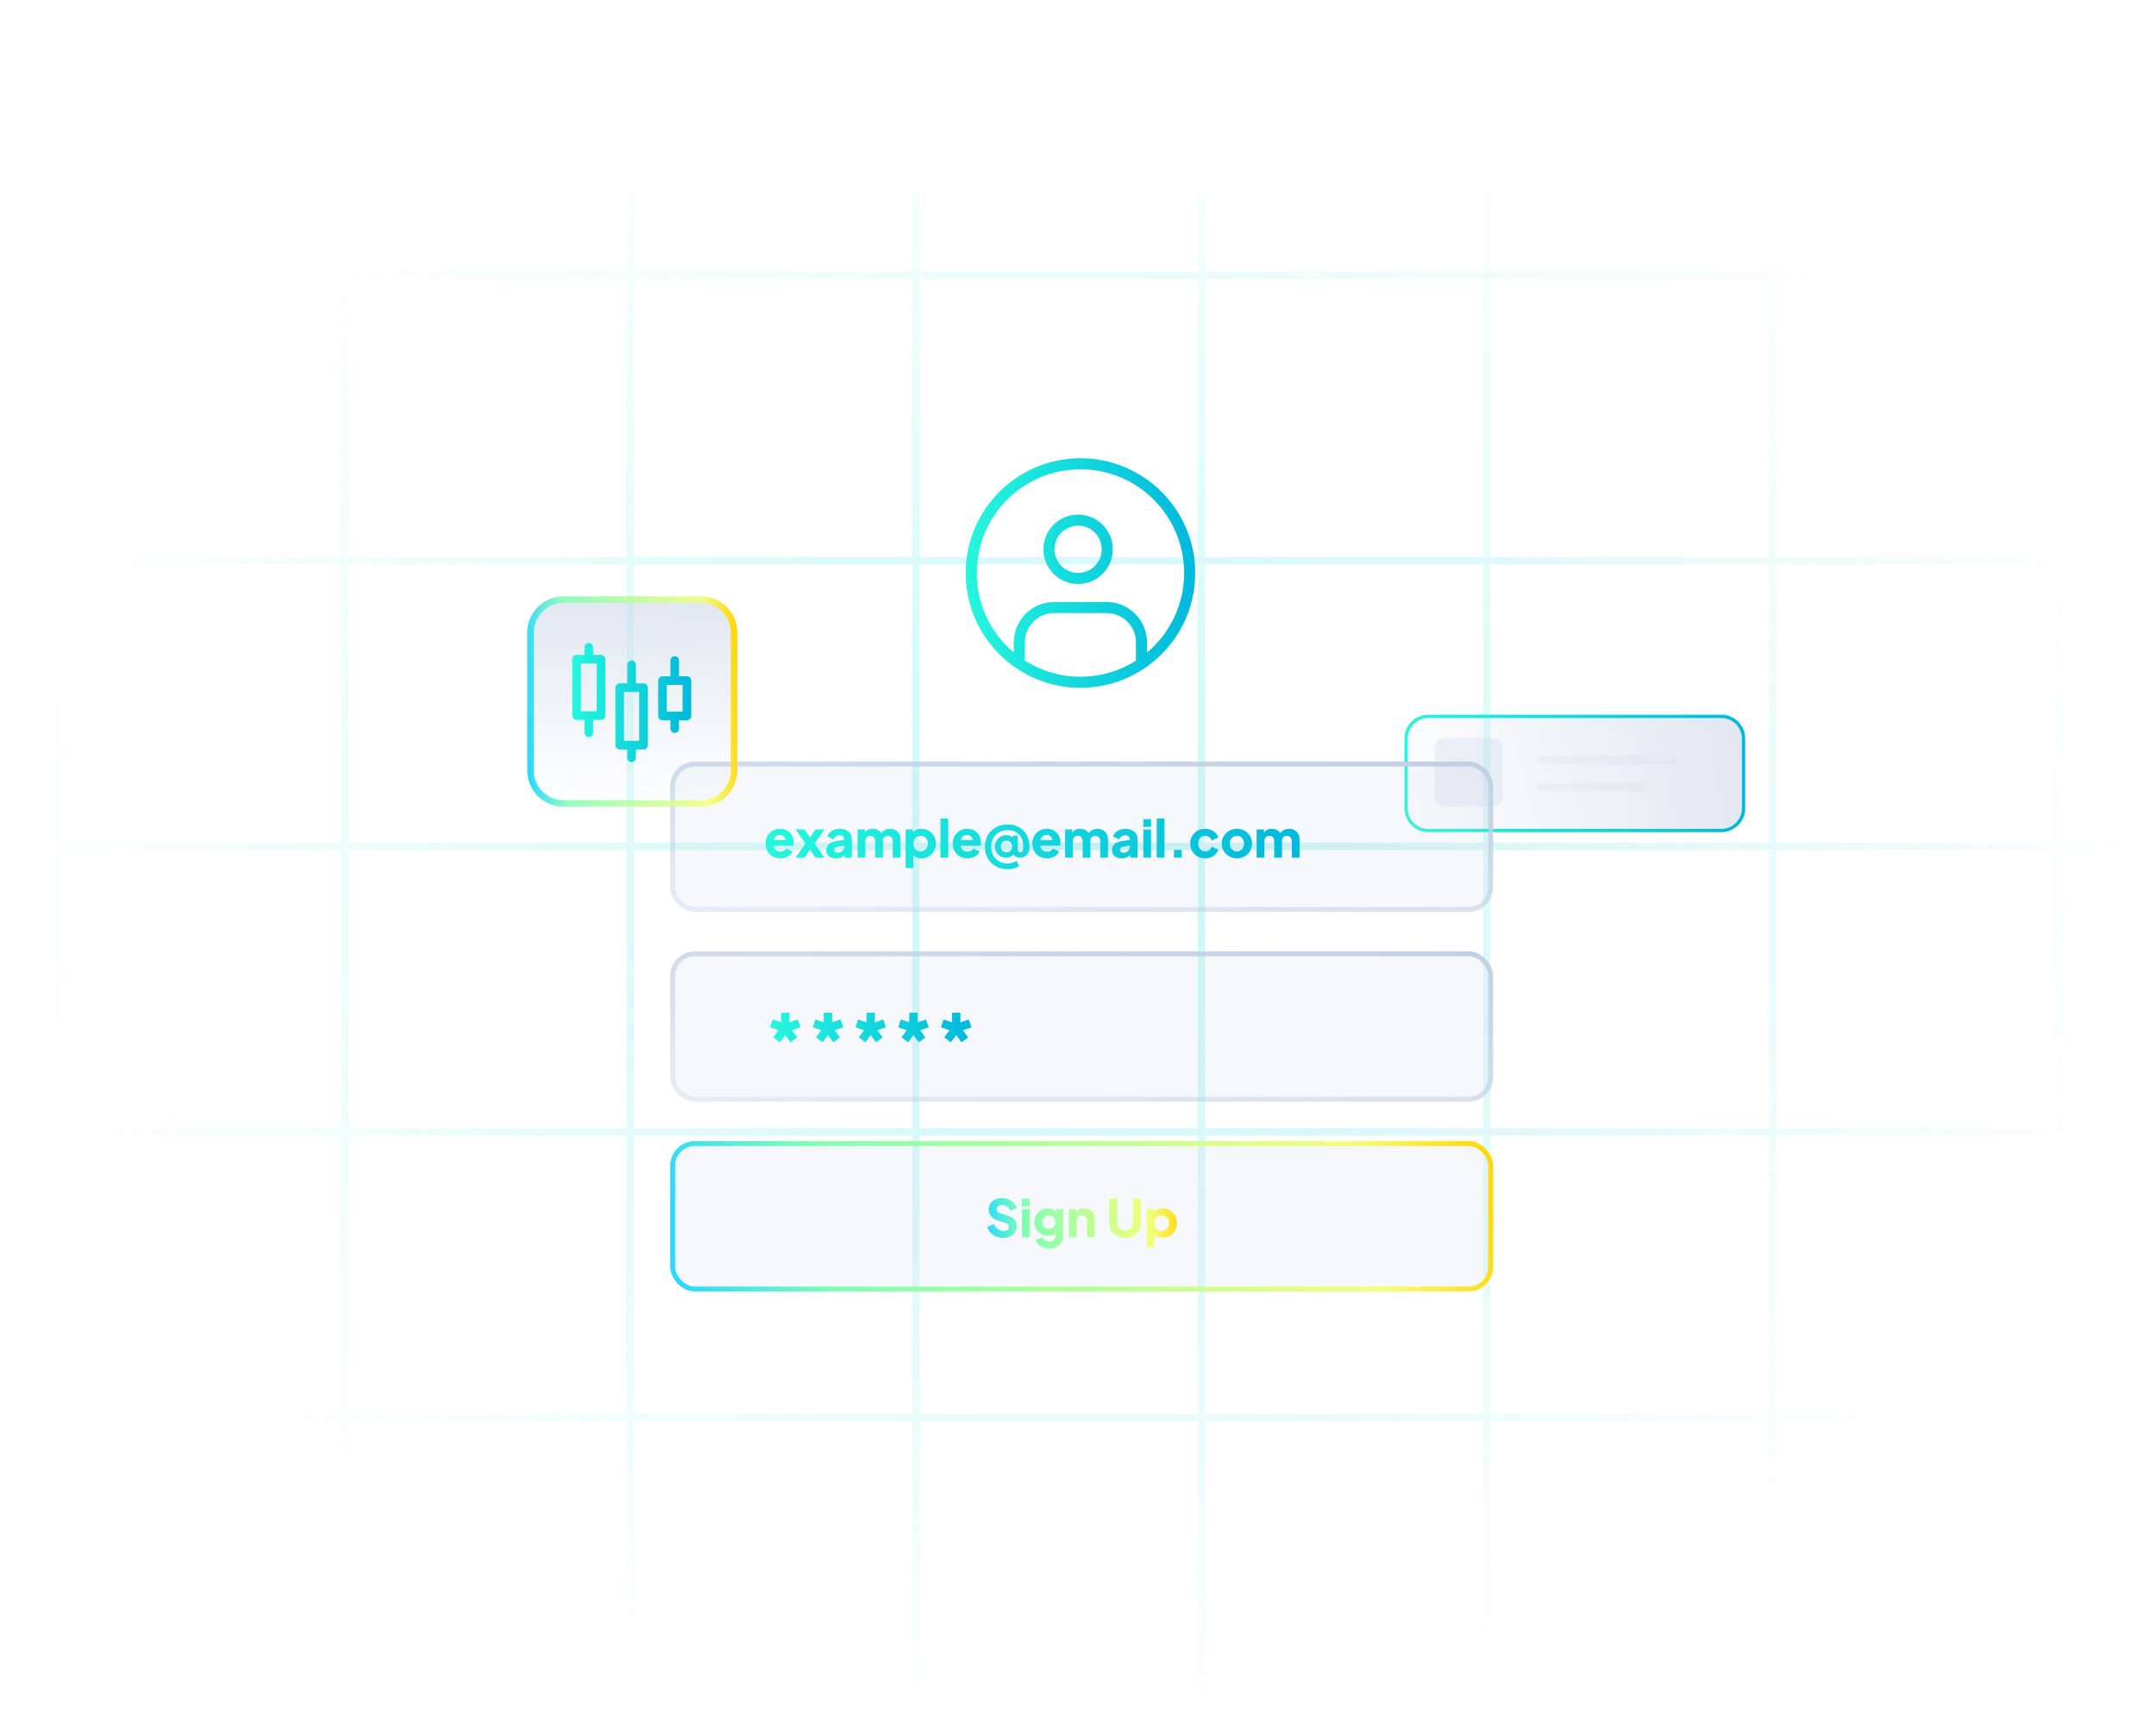 <svg width="875" height="703" viewBox="0 0 875 703" fill="none" xmlns="http://www.w3.org/2000/svg">
  <g opacity="0.25">
    <mask id="mask0_932_1916" style="mask-type:alpha" maskUnits="userSpaceOnUse" x="0" y="0"
      width="875" height="703">
      <rect width="875" height="702.318" transform="matrix(-1 0 0 1 875 0)"
        fill="url(#paint0_radial_932_1916)" />
    </mask>
    <g mask="url(#mask0_932_1916)">
      <line y1="-1.5" x2="873.841" y2="-1.5"
        transform="matrix(-4.37114e-08 1 1 4.37114e-08 836.756 78.808)"
        stroke="url(#paint1_linear_932_1916)" stroke-width="3" stroke-dasharray="880">
        <animate attributeName="stroke-dashoffset" from="1760" to="0" dur="4s" repeatCount="indefinite" begin="1.4s" />
      </line>
      <line y1="-1.5" x2="873.841" y2="-1.5"
        transform="matrix(-4.37114e-08 1 1 4.37114e-08 720.861 78.808)"
        stroke="url(#paint2_linear_932_1916)" stroke-width="3" stroke-dasharray="880">
        <animate attributeName="stroke-dashoffset" from="1760" to="0" dur="4s" repeatCount="indefinite" begin="1s" />
      </line>
      <line y1="-1.5" x2="873.841" y2="-1.5"
        transform="matrix(-4.37114e-08 1 1 4.37114e-08 604.968 78.808)"
        stroke="url(#paint3_linear_932_1916)" stroke-width="3" stroke-dasharray="880">
        <animate attributeName="stroke-dashoffset" from="1760" to="0" dur="4s" repeatCount="indefinite" begin="0.8s" />
      </line>
      <line y1="-1.5" x2="873.841" y2="-1.5"
        transform="matrix(-4.37114e-08 1 1 4.37114e-08 489.073 78.808)"
        stroke="url(#paint4_linear_932_1916)" stroke-width="3" stroke-dasharray="880">
        <animate attributeName="stroke-dashoffset" from="1760" to="0" dur="4s" repeatCount="indefinite" begin="0.6s" />
      </line>
      <line y1="-1.5" x2="873.841" y2="-1.5"
        transform="matrix(-4.37114e-08 1 1 4.37114e-08 373.18 78.808)"
        stroke="url(#paint5_linear_932_1916)" stroke-width="3" stroke-dasharray="880">
        <animate attributeName="stroke-dashoffset" from="1760" to="0" dur="4s" repeatCount="indefinite" begin="0.4s" />
      </line>
      <line y1="-1.5" x2="873.841" y2="-1.5"
        transform="matrix(-4.37114e-08 1 1 4.37114e-08 257.285 78.808)"
        stroke="url(#paint6_linear_932_1916)" stroke-width="3" stroke-dasharray="880">
        <animate attributeName="stroke-dashoffset" from="1760" to="0" dur="4s" repeatCount="indefinite" begin="0.4s" />
      </line>
      <line y1="-1.5" x2="873.841" y2="-1.5"
        transform="matrix(-4.37114e-08 1 1 4.37114e-08 141.392 78.808)"
        stroke="url(#paint7_linear_932_1916)" stroke-width="3" stroke-dasharray="880">
        <animate attributeName="stroke-dashoffset" from="1760" to="0" dur="4s" repeatCount="indefinite" />
      </line>
      <line y1="-1.5" x2="873.841" y2="-1.5"
        transform="matrix(-4.37114e-08 1 1 4.37114e-08 25.497 78.808)"
        stroke="url(#paint8_linear_932_1916)" stroke-width="3" />
      <line y1="-1.5" x2="873.841" y2="-1.5" transform="matrix(1 0 0 -1 -5.794 110.1)"
        stroke="url(#paint9_linear_932_1916)" stroke-width="3" stroke-dasharray="880">
        <animate attributeName="stroke-dashoffset" from="1760" to="0" dur="4s" repeatCount="indefinite" />
      </line>
      <line y1="-1.5" x2="873.841" y2="-1.5" transform="matrix(1 0 0 -1 -5.794 225.994)"
        stroke="url(#paint10_linear_932_1916)" stroke-width="3" stroke-dasharray="880">
        <animate attributeName="stroke-dashoffset" from="1760" to="0" dur="4s" repeatCount="indefinite"  begin="0.4s" />
      </line>
      <line y1="-1.5" x2="873.841" y2="-1.5" transform="matrix(1 0 0 -1 -5.794 341.888)"
        stroke="url(#paint11_linear_932_1916)" stroke-width="3" stroke-dasharray="880">
        <animate attributeName="stroke-dashoffset" from="1760" to="0" dur="4s" repeatCount="indefinite" begin="0.4s" />
      </line>
      <line y1="-1.5" x2="873.841" y2="-1.5" transform="matrix(1 0 0 -1 -5.794 457.782)"
        stroke="url(#paint12_linear_932_1916)" stroke-width="3" stroke-dasharray="880">
        <animate attributeName="stroke-dashoffset" from="1760" to="0" dur="4s" repeatCount="indefinite" begin="0.4s" />
      </line>
      <line y1="-1.5" x2="873.841" y2="-1.5" transform="matrix(1 0 0 -1 -5.794 573.676)"
        stroke="url(#paint13_linear_932_1916)" stroke-width="3" stroke-dasharray="880">
        <animate attributeName="stroke-dashoffset" from="1760" to="0" dur="4s" repeatCount="indefinite" begin="0.6s" />
      </line>
      <line y1="-1.5" x2="873.841" y2="-1.5" transform="matrix(1 0 0 -1 -5.794 689.57)"
        stroke="url(#paint14_linear_932_1916)" stroke-width="3" />
    </g>
  </g>
  <g>
    <g filter="url(#filter0_b_932_1916)">
      <path
        d="M698.63 290.664H579.648C574.688 290.664 570.667 294.688 570.667 299.653V327.984C570.667 332.948 574.688 336.972 579.648 336.972H698.63C703.59 336.972 707.611 332.948 707.611 327.984V299.653C707.611 294.688 703.59 290.664 698.63 290.664Z"
        fill="url(#paint15_linear_932_1916)" />
    </g>
    <path
      d="M698.63 291.328C703.215 291.328 706.948 295.064 706.948 299.653V327.984C706.948 332.573 703.215 336.308 698.63 336.308H579.645C575.06 336.308 571.327 332.573 571.327 327.984V299.653C571.327 295.064 575.06 291.328 579.645 291.328H698.63ZM698.63 290H579.645C574.32 290 570 294.32 570 299.653V327.984C570 333.313 574.317 337.637 579.645 337.637H698.63C703.955 337.637 708.275 333.317 708.275 327.984V299.653C708.275 294.323 703.958 290 698.63 290Z"
      fill="url(#paint16_linear_932_1916)" />
    <path
      d="M586.084 299.457H606.074C608.211 299.457 609.943 301.193 609.943 303.329V323.335C609.943 325.473 608.208 327.207 606.074 327.207H586.084C583.948 327.207 582.216 325.47 582.216 323.335V303.329C582.216 301.19 583.951 299.457 586.084 299.457Z"
      fill="#C2D0E4" fill-opacity="0.25" />
    <path
      d="M679.308 310.06H625.223C624.308 310.06 623.564 309.316 623.564 308.399C623.564 307.483 624.308 306.739 625.223 306.739H679.308C680.223 306.739 680.967 307.483 680.967 308.399C680.967 309.316 680.223 310.06 679.308 310.06Z"
      fill="#C2D0E4" fill-opacity="0.15" />
    <path
      d="M666.889 320.901H625.223C624.308 320.901 623.564 320.157 623.564 319.241C623.564 318.324 624.308 317.581 625.223 317.581H666.889C667.805 317.581 668.548 318.324 668.548 319.241C668.548 320.157 667.805 320.901 666.889 320.901Z"
      fill="#C2D0E4" fill-opacity="0.15" />
      <animateTransform xmlns="http://www.w3.org/2000/svg" attributeName="transform" type="translate" values="0 0;0 -8;0 0" dur="3s" fill="freeze" repeatCount="indefinite" calcMode="spline" keySplines="0.5 0 0.5 1; 0.5 0 0.5 1"/>
  </g>
  <g filter="url(#filter1_b_932_1916)">
    <rect x="272" y="309" width="334" height="61" rx="10" fill="#C2D0E4" fill-opacity="0.15" />
    <rect x="273" y="310" width="332" height="59" rx="9" stroke="url(#paint17_linear_932_1916)"
      stroke-width="2" />
  </g>
  <g filter="url(#filter2_b_932_1916)">
    <g filter="url(#filter3_b_932_1916)">
      <path
        d="M228.632 242H284.577C292.653 242 299.209 248.561 299.209 256.644V312.635C299.209 320.717 292.653 327.278 284.577 327.278H228.632C220.556 327.278 214 320.717 214 312.635V256.644C214 248.561 220.556 242 228.632 242Z"
        fill="url(#paint18_linear_932_1916)" />
      <path
        d="M228.632 243.315H284.577C291.926 243.315 297.894 249.287 297.894 256.644V312.635C297.894 319.992 291.926 325.963 284.577 325.963H228.632C221.283 325.963 215.315 319.992 215.315 312.635V256.644C215.315 249.287 221.283 243.315 228.632 243.315Z"
        stroke="url(#paint19_linear_932_1916)" stroke-width="2.63" />
    </g>
    <path fill-rule="evenodd" clip-rule="evenodd"
      d="M238.963 260.851C239.931 260.851 240.716 261.636 240.716 262.604V265.712H243.92C244.888 265.712 245.673 266.497 245.673 267.466V290.331C245.673 291.299 244.888 292.084 243.92 292.084H240.716V297.314C240.716 298.283 239.931 299.068 238.963 299.068C237.994 299.068 237.209 298.283 237.209 297.314V292.084H233.996C233.027 292.084 232.242 291.299 232.242 290.331V267.466C232.242 266.497 233.027 265.712 233.996 265.712H237.209V262.604C237.209 261.636 237.994 260.851 238.963 260.851ZM235.749 288.577V269.219H242.166V288.577H235.749ZM267.106 276.146C267.106 275.177 267.892 274.392 268.86 274.392H272.062V267.98C272.062 267.012 272.848 266.227 273.816 266.227C274.785 266.227 275.57 267.012 275.57 267.98V274.392H278.784C279.752 274.392 280.537 275.177 280.537 276.146V290.487C280.537 291.456 279.752 292.241 278.784 292.241H275.57V295.621C275.57 296.589 274.785 297.374 273.816 297.374C272.848 297.374 272.062 296.589 272.062 295.621V292.241H268.86C267.892 292.241 267.106 291.456 267.106 290.487V276.146ZM270.614 277.899V288.734H277.03V277.899H270.614ZM249.761 279.025C249.761 278.056 250.546 277.271 251.514 277.271H254.588V269.747C254.588 268.779 255.373 267.993 256.342 267.993C257.31 267.993 258.095 268.779 258.095 269.747V277.271H261.173C262.141 277.271 262.926 278.056 262.926 279.025V302.328C262.926 303.297 262.141 304.082 261.173 304.082H258.072V307.465C258.072 308.433 257.287 309.219 256.318 309.219C255.35 309.219 254.564 308.433 254.564 307.465V304.082H251.514C250.546 304.082 249.761 303.297 249.761 302.328V279.025ZM259.419 300.575H256.341L256.318 300.574L256.295 300.575H253.268V280.778H259.419V300.575Z"
      fill="url(#paint20_linear_932_1916)" />
      <animateTransform xmlns="http://www.w3.org/2000/svg" attributeName="transform" type="translate" values="0 0;0 8;0 0" dur="3s" fill="freeze" repeatCount="indefinite" calcMode="spline" keySplines="0.5 0 0.5 1; 0.5 0 0.5 1"/>
  </g>
  <g filter="url(#filter4_b_932_1916)">
    <rect x="272" y="386" width="334" height="61" rx="10" fill="#C2D0E4" fill-opacity="0.15" />
    <rect x="273" y="387" width="332" height="59" rx="9" stroke="url(#paint21_linear_932_1916)"
      stroke-width="2" />
  </g>
  <g filter="url(#filter5_b_932_1916)">
    <rect x="272" y="463" width="334" height="61" rx="10" fill="#C2D0E4" fill-opacity="0.15" />
    <rect x="273" y="464" width="332" height="59" rx="9" stroke="url(#paint22_linear_932_1916)"
      stroke-width="2" />
  </g>
  <path
    d="M316.678 348.252C315.46 348.252 314.403 347.986 313.507 347.454C312.611 346.908 311.918 346.18 311.428 345.27C310.938 344.36 310.693 343.352 310.693 342.246C310.693 341.098 310.945 340.076 311.449 339.18C311.967 338.284 312.66 337.577 313.528 337.059C314.396 336.541 315.376 336.282 316.468 336.282C317.378 336.282 318.183 336.429 318.883 336.723C319.583 337.003 320.171 337.402 320.647 337.92C321.137 338.438 321.508 339.04 321.76 339.726C322.012 340.398 322.138 341.133 322.138 341.931C322.138 342.155 322.124 342.379 322.096 342.603C322.082 342.813 322.047 342.995 321.991 343.149H313.402V340.839H320.206L318.715 341.931C318.855 341.329 318.848 340.797 318.694 340.335C318.54 339.859 318.267 339.488 317.875 339.222C317.497 338.942 317.028 338.802 316.468 338.802C315.922 338.802 315.453 338.935 315.061 339.201C314.669 339.467 314.375 339.859 314.179 340.377C313.983 340.895 313.906 341.525 313.948 342.267C313.892 342.911 313.969 343.478 314.179 343.968C314.389 344.458 314.711 344.843 315.145 345.123C315.579 345.389 316.104 345.522 316.72 345.522C317.28 345.522 317.756 345.41 318.148 345.186C318.554 344.962 318.869 344.654 319.093 344.262L321.613 345.459C321.389 346.019 321.032 346.509 320.542 346.929C320.066 347.349 319.499 347.678 318.841 347.916C318.183 348.14 317.462 348.252 316.678 348.252ZM322.885 348L326.896 342.246L322.864 336.534H326.518L329.542 340.986H327.946L330.97 336.534H334.624L330.592 342.246L334.582 348H330.949L327.988 343.548H329.5L326.539 348H322.885ZM339.354 348.252C338.528 348.252 337.814 348.119 337.212 347.853C336.61 347.587 336.148 347.209 335.826 346.719C335.504 346.215 335.343 345.62 335.343 344.934C335.343 344.29 335.49 343.723 335.784 343.233C336.078 342.729 336.526 342.309 337.128 341.973C337.744 341.637 338.507 341.399 339.417 341.259L342.924 340.692V343.002L339.984 343.527C339.536 343.611 339.193 343.758 338.955 343.968C338.717 344.164 338.598 344.451 338.598 344.829C338.598 345.179 338.731 345.452 338.997 345.648C339.263 345.844 339.592 345.942 339.984 345.942C340.502 345.942 340.957 345.83 341.349 345.606C341.741 345.382 342.042 345.081 342.252 344.703C342.476 344.311 342.588 343.884 342.588 343.422V340.44C342.588 340.006 342.413 339.642 342.063 339.348C341.727 339.054 341.265 338.907 340.677 338.907C340.117 338.907 339.62 339.061 339.186 339.369C338.766 339.677 338.458 340.083 338.262 340.587L335.742 339.39C335.966 338.746 336.323 338.193 336.813 337.731C337.303 337.269 337.891 336.912 338.577 336.66C339.263 336.408 340.012 336.282 340.824 336.282C341.79 336.282 342.644 336.457 343.386 336.807C344.128 337.157 344.702 337.647 345.108 338.277C345.528 338.893 345.738 339.614 345.738 340.44V348H342.798V346.152L343.512 346.026C343.176 346.53 342.805 346.95 342.399 347.286C341.993 347.608 341.538 347.846 341.034 348C340.53 348.168 339.97 348.252 339.354 348.252ZM348.049 348V336.534H350.989V339.327L350.674 338.865C350.842 337.983 351.248 337.332 351.892 336.912C352.536 336.492 353.306 336.282 354.202 336.282C355.154 336.282 355.987 336.527 356.701 337.017C357.429 337.493 357.884 338.137 358.066 338.949L357.163 339.033C357.541 338.095 358.08 337.402 358.78 336.954C359.48 336.506 360.299 336.282 361.237 336.282C362.063 336.282 362.791 336.464 363.421 336.828C364.065 337.192 364.569 337.703 364.933 338.361C365.297 339.005 365.479 339.761 365.479 340.629V348H362.329V341.301C362.329 340.853 362.245 340.468 362.077 340.146C361.923 339.824 361.699 339.572 361.405 339.39C361.111 339.208 360.754 339.117 360.334 339.117C359.928 339.117 359.571 339.208 359.263 339.39C358.969 339.572 358.738 339.824 358.57 340.146C358.416 340.468 358.339 340.853 358.339 341.301V348H355.189V341.301C355.189 340.853 355.105 340.468 354.937 340.146C354.783 339.824 354.559 339.572 354.265 339.39C353.971 339.208 353.614 339.117 353.194 339.117C352.788 339.117 352.431 339.208 352.123 339.39C351.829 339.572 351.598 339.824 351.43 340.146C351.276 340.468 351.199 340.853 351.199 341.301V348H348.049ZM367.551 352.2V336.534H370.491V338.718L370.218 338.088C370.596 337.514 371.107 337.073 371.751 336.765C372.409 336.443 373.158 336.282 373.998 336.282C375.09 336.282 376.077 336.548 376.959 337.08C377.841 337.612 378.541 338.333 379.059 339.243C379.577 340.139 379.836 341.147 379.836 342.267C379.836 343.373 379.577 344.381 379.059 345.291C378.555 346.201 377.862 346.922 376.98 347.454C376.098 347.986 375.097 348.252 373.977 348.252C373.193 348.252 372.465 348.112 371.793 347.832C371.135 347.538 370.603 347.111 370.197 346.551L370.701 345.9V352.2H367.551ZM373.599 345.417C374.187 345.417 374.705 345.284 375.153 345.018C375.601 344.752 375.951 344.381 376.203 343.905C376.455 343.429 376.581 342.883 376.581 342.267C376.581 341.651 376.455 341.112 376.203 340.65C375.951 340.174 375.601 339.803 375.153 339.537C374.705 339.257 374.187 339.117 373.599 339.117C373.039 339.117 372.535 339.25 372.087 339.516C371.653 339.782 371.31 340.153 371.058 340.629C370.82 341.105 370.701 341.651 370.701 342.267C370.701 342.883 370.82 343.429 371.058 343.905C371.31 344.381 371.653 344.752 372.087 345.018C372.535 345.284 373.039 345.417 373.599 345.417ZM381.681 348V332.103H384.831V348H381.681ZM392.659 348.252C391.441 348.252 390.384 347.986 389.488 347.454C388.592 346.908 387.899 346.18 387.409 345.27C386.919 344.36 386.674 343.352 386.674 342.246C386.674 341.098 386.926 340.076 387.43 339.18C387.948 338.284 388.641 337.577 389.509 337.059C390.377 336.541 391.357 336.282 392.449 336.282C393.359 336.282 394.164 336.429 394.864 336.723C395.564 337.003 396.152 337.402 396.628 337.92C397.118 338.438 397.489 339.04 397.741 339.726C397.993 340.398 398.119 341.133 398.119 341.931C398.119 342.155 398.105 342.379 398.077 342.603C398.063 342.813 398.028 342.995 397.972 343.149H389.383V340.839H396.187L394.696 341.931C394.836 341.329 394.829 340.797 394.675 340.335C394.521 339.859 394.248 339.488 393.856 339.222C393.478 338.942 393.009 338.802 392.449 338.802C391.903 338.802 391.434 338.935 391.042 339.201C390.65 339.467 390.356 339.859 390.16 340.377C389.964 340.895 389.887 341.525 389.929 342.267C389.873 342.911 389.95 343.478 390.16 343.968C390.37 344.458 390.692 344.843 391.126 345.123C391.56 345.389 392.085 345.522 392.701 345.522C393.261 345.522 393.737 345.41 394.129 345.186C394.535 344.962 394.85 344.654 395.074 344.262L397.594 345.459C397.37 346.019 397.013 346.509 396.523 346.929C396.047 347.349 395.48 347.678 394.822 347.916C394.164 348.14 393.443 348.252 392.659 348.252ZM409.004 352.662C407.66 352.662 406.421 352.445 405.287 352.011C404.167 351.577 403.187 350.961 402.347 350.163C401.521 349.365 400.877 348.413 400.415 347.307C399.967 346.187 399.743 344.948 399.743 343.59C399.743 342.232 399.967 341 400.415 339.894C400.877 338.774 401.521 337.815 402.347 337.017C403.187 336.219 404.167 335.603 405.287 335.169C406.407 334.735 407.632 334.518 408.962 334.518C410.292 334.518 411.496 334.735 412.574 335.169C413.666 335.603 414.597 336.219 415.367 337.017C416.151 337.815 416.753 338.774 417.173 339.894C417.593 341 417.803 342.232 417.803 343.59C417.803 344.5 417.635 345.291 417.299 345.963C416.977 346.621 416.529 347.125 415.955 347.475C415.395 347.825 414.744 348 414.002 348C413.512 348 413.015 347.902 412.511 347.706C412.021 347.51 411.608 347.202 411.272 346.782C410.95 346.348 410.789 345.774 410.789 345.06L411.335 346.383C411.237 346.719 411.027 347.006 410.705 347.244C410.383 347.482 410.005 347.671 409.571 347.811C409.137 347.937 408.689 348 408.227 348C407.415 348 406.673 347.811 406.001 347.433C405.329 347.041 404.79 346.509 404.384 345.837C403.992 345.151 403.796 344.381 403.796 343.527C403.796 342.687 403.992 341.917 404.384 341.217C404.776 340.503 405.315 339.936 406.001 339.516C406.687 339.082 407.464 338.865 408.332 338.865C409.018 338.865 409.627 338.991 410.159 339.243C410.705 339.495 411.048 339.824 411.188 340.23L410.957 341.112V339.075H413.057V344.241C413.057 344.731 413.148 345.116 413.33 345.396C413.512 345.662 413.764 345.795 414.086 345.795C414.492 345.795 414.793 345.62 414.989 345.27C415.185 344.92 415.283 344.318 415.283 343.464C415.283 342.512 415.15 341.637 414.884 340.839C414.618 340.027 414.219 339.32 413.687 338.718C413.169 338.116 412.518 337.654 411.734 337.332C410.95 336.996 410.04 336.828 409.004 336.828C407.982 336.828 407.058 336.996 406.232 337.332C405.406 337.668 404.692 338.137 404.09 338.739C403.502 339.341 403.047 340.055 402.725 340.881C402.417 341.693 402.263 342.589 402.263 343.569C402.263 344.577 402.431 345.501 402.767 346.341C403.103 347.167 403.572 347.881 404.174 348.483C404.79 349.085 405.504 349.547 406.316 349.869C407.142 350.191 408.031 350.352 408.983 350.352C409.655 350.352 410.292 350.261 410.894 350.079C411.51 349.911 412.077 349.659 412.595 349.323L413.666 351.36C412.308 352.228 410.754 352.662 409.004 352.662ZM408.521 345.795C408.969 345.795 409.361 345.69 409.697 345.48C410.047 345.27 410.32 344.99 410.516 344.64C410.712 344.276 410.81 343.877 410.81 343.443C410.81 342.785 410.593 342.232 410.159 341.784C409.739 341.336 409.2 341.105 408.542 341.091C408.108 341.077 407.709 341.168 407.345 341.364C406.981 341.56 406.694 341.84 406.484 342.204C406.274 342.554 406.169 342.96 406.169 343.422C406.169 343.87 406.274 344.276 406.484 344.64C406.694 345.004 406.974 345.291 407.324 345.501C407.688 345.697 408.087 345.795 408.521 345.795ZM424.939 348.252C423.721 348.252 422.664 347.986 421.768 347.454C420.872 346.908 420.179 346.18 419.689 345.27C419.199 344.36 418.954 343.352 418.954 342.246C418.954 341.098 419.206 340.076 419.71 339.18C420.228 338.284 420.921 337.577 421.789 337.059C422.657 336.541 423.637 336.282 424.729 336.282C425.639 336.282 426.444 336.429 427.144 336.723C427.844 337.003 428.432 337.402 428.908 337.92C429.398 338.438 429.769 339.04 430.021 339.726C430.273 340.398 430.399 341.133 430.399 341.931C430.399 342.155 430.385 342.379 430.357 342.603C430.343 342.813 430.308 342.995 430.252 343.149H421.663V340.839H428.467L426.976 341.931C427.116 341.329 427.109 340.797 426.955 340.335C426.801 339.859 426.528 339.488 426.136 339.222C425.758 338.942 425.289 338.802 424.729 338.802C424.183 338.802 423.714 338.935 423.322 339.201C422.93 339.467 422.636 339.859 422.44 340.377C422.244 340.895 422.167 341.525 422.209 342.267C422.153 342.911 422.23 343.478 422.44 343.968C422.65 344.458 422.972 344.843 423.406 345.123C423.84 345.389 424.365 345.522 424.981 345.522C425.541 345.522 426.017 345.41 426.409 345.186C426.815 344.962 427.13 344.654 427.354 344.262L429.874 345.459C429.65 346.019 429.293 346.509 428.803 346.929C428.327 347.349 427.76 347.678 427.102 347.916C426.444 348.14 425.723 348.252 424.939 348.252ZM432.254 348V336.534H435.194V339.327L434.879 338.865C435.047 337.983 435.453 337.332 436.097 336.912C436.741 336.492 437.511 336.282 438.407 336.282C439.359 336.282 440.192 336.527 440.906 337.017C441.634 337.493 442.089 338.137 442.271 338.949L441.368 339.033C441.746 338.095 442.285 337.402 442.985 336.954C443.685 336.506 444.504 336.282 445.442 336.282C446.268 336.282 446.996 336.464 447.626 336.828C448.27 337.192 448.774 337.703 449.138 338.361C449.502 339.005 449.684 339.761 449.684 340.629V348H446.534V341.301C446.534 340.853 446.45 340.468 446.282 340.146C446.128 339.824 445.904 339.572 445.61 339.39C445.316 339.208 444.959 339.117 444.539 339.117C444.133 339.117 443.776 339.208 443.468 339.39C443.174 339.572 442.943 339.824 442.775 340.146C442.621 340.468 442.544 340.853 442.544 341.301V348H439.394V341.301C439.394 340.853 439.31 340.468 439.142 340.146C438.988 339.824 438.764 339.572 438.47 339.39C438.176 339.208 437.819 339.117 437.399 339.117C436.993 339.117 436.636 339.208 436.328 339.39C436.034 339.572 435.803 339.824 435.635 340.146C435.481 340.468 435.404 340.853 435.404 341.301V348H432.254ZM455.306 348.252C454.48 348.252 453.766 348.119 453.164 347.853C452.562 347.587 452.1 347.209 451.778 346.719C451.456 346.215 451.295 345.62 451.295 344.934C451.295 344.29 451.442 343.723 451.736 343.233C452.03 342.729 452.478 342.309 453.08 341.973C453.696 341.637 454.459 341.399 455.369 341.259L458.876 340.692V343.002L455.936 343.527C455.488 343.611 455.145 343.758 454.907 343.968C454.669 344.164 454.55 344.451 454.55 344.829C454.55 345.179 454.683 345.452 454.949 345.648C455.215 345.844 455.544 345.942 455.936 345.942C456.454 345.942 456.909 345.83 457.301 345.606C457.693 345.382 457.994 345.081 458.204 344.703C458.428 344.311 458.54 343.884 458.54 343.422V340.44C458.54 340.006 458.365 339.642 458.015 339.348C457.679 339.054 457.217 338.907 456.629 338.907C456.069 338.907 455.572 339.061 455.138 339.369C454.718 339.677 454.41 340.083 454.214 340.587L451.694 339.39C451.918 338.746 452.275 338.193 452.765 337.731C453.255 337.269 453.843 336.912 454.529 336.66C455.215 336.408 455.964 336.282 456.776 336.282C457.742 336.282 458.596 336.457 459.338 336.807C460.08 337.157 460.654 337.647 461.06 338.277C461.48 338.893 461.69 339.614 461.69 340.44V348H458.75V346.152L459.464 346.026C459.128 346.53 458.757 346.95 458.351 347.286C457.945 347.608 457.49 347.846 456.986 348C456.482 348.168 455.922 348.252 455.306 348.252ZM464 348V336.534H467.15V348H464ZM464 335.505V332.355H467.15V335.505H464ZM469.455 348V332.103H472.605V348H469.455ZM476.464 348V344.85H479.614V348H476.464ZM489.11 348.252C487.962 348.252 486.926 347.993 486.002 347.475C485.092 346.943 484.364 346.222 483.818 345.312C483.286 344.402 483.02 343.38 483.02 342.246C483.02 341.112 483.286 340.097 483.818 339.201C484.35 338.291 485.078 337.577 486.002 337.059C486.926 336.541 487.962 336.282 489.11 336.282C489.964 336.282 490.755 336.429 491.483 336.723C492.211 337.017 492.834 337.43 493.352 337.962C493.87 338.48 494.241 339.096 494.465 339.81L491.735 340.986C491.539 340.412 491.203 339.957 490.727 339.621C490.265 339.285 489.726 339.117 489.11 339.117C488.564 339.117 488.074 339.25 487.64 339.516C487.22 339.782 486.884 340.153 486.632 340.629C486.394 341.105 486.275 341.651 486.275 342.267C486.275 342.883 486.394 343.429 486.632 343.905C486.884 344.381 487.22 344.752 487.64 345.018C488.074 345.284 488.564 345.417 489.11 345.417C489.74 345.417 490.286 345.249 490.748 344.913C491.21 344.577 491.539 344.122 491.735 343.548L494.465 344.745C494.255 345.417 493.891 346.019 493.373 346.551C492.855 347.083 492.232 347.503 491.504 347.811C490.776 348.105 489.978 348.252 489.11 348.252ZM502.011 348.252C500.877 348.252 499.841 347.993 498.903 347.475C497.979 346.957 497.237 346.25 496.677 345.354C496.131 344.444 495.858 343.415 495.858 342.267C495.858 341.105 496.131 340.076 496.677 339.18C497.237 338.284 497.979 337.577 498.903 337.059C499.841 336.541 500.877 336.282 502.011 336.282C503.145 336.282 504.174 336.541 505.098 337.059C506.022 337.577 506.757 338.284 507.303 339.18C507.863 340.076 508.143 341.105 508.143 342.267C508.143 343.415 507.863 344.444 507.303 345.354C506.757 346.25 506.022 346.957 505.098 347.475C504.174 347.993 503.145 348.252 502.011 348.252ZM502.011 345.417C502.585 345.417 503.082 345.284 503.502 345.018C503.936 344.752 504.272 344.381 504.51 343.905C504.762 343.429 504.888 342.883 504.888 342.267C504.888 341.651 504.762 341.112 504.51 340.65C504.272 340.174 503.936 339.803 503.502 339.537C503.082 339.257 502.585 339.117 502.011 339.117C501.437 339.117 500.933 339.257 500.499 339.537C500.065 339.803 499.722 340.174 499.47 340.65C499.232 341.112 499.113 341.651 499.113 342.267C499.113 342.883 499.232 343.429 499.47 343.905C499.722 344.381 500.065 344.752 500.499 345.018C500.933 345.284 501.437 345.417 502.011 345.417ZM509.999 348V336.534H512.939V339.327L512.624 338.865C512.792 337.983 513.198 337.332 513.842 336.912C514.486 336.492 515.256 336.282 516.152 336.282C517.104 336.282 517.937 336.527 518.651 337.017C519.379 337.493 519.834 338.137 520.016 338.949L519.113 339.033C519.491 338.095 520.03 337.402 520.73 336.954C521.43 336.506 522.249 336.282 523.187 336.282C524.013 336.282 524.741 336.464 525.371 336.828C526.015 337.192 526.519 337.703 526.883 338.361C527.247 339.005 527.429 339.761 527.429 340.629V348H524.279V341.301C524.279 340.853 524.195 340.468 524.027 340.146C523.873 339.824 523.649 339.572 523.355 339.39C523.061 339.208 522.704 339.117 522.284 339.117C521.878 339.117 521.521 339.208 521.213 339.39C520.919 339.572 520.688 339.824 520.52 340.146C520.366 340.468 520.289 340.853 520.289 341.301V348H517.139V341.301C517.139 340.853 517.055 340.468 516.887 340.146C516.733 339.824 516.509 339.572 516.215 339.39C515.921 339.208 515.564 339.117 515.144 339.117C514.738 339.117 514.381 339.208 514.073 339.39C513.779 339.572 513.548 339.824 513.38 340.146C513.226 340.468 513.149 340.853 513.149 341.301V348H509.999Z"
    fill="url(#paint23_linear_932_1916)" />
  <path
    d="M407.077 502.252C406.097 502.252 405.173 502.077 404.305 501.727C403.451 501.363 402.709 500.852 402.079 500.194C401.463 499.536 401.001 498.759 400.693 497.863L403.36 496.666C403.752 497.52 404.291 498.192 404.977 498.682C405.677 499.172 406.447 499.417 407.287 499.417C407.735 499.417 408.12 499.347 408.442 499.207C408.764 499.067 409.016 498.878 409.198 498.64C409.38 498.388 409.471 498.094 409.471 497.758C409.471 497.394 409.359 497.086 409.135 496.834C408.911 496.568 408.561 496.358 408.085 496.204L405.019 495.196C403.773 494.79 402.835 494.216 402.205 493.474C401.575 492.718 401.26 491.815 401.26 490.765C401.26 489.841 401.484 489.029 401.932 488.329C402.394 487.629 403.031 487.083 403.843 486.691C404.669 486.299 405.614 486.103 406.678 486.103C407.616 486.103 408.484 486.264 409.282 486.586C410.08 486.908 410.766 487.363 411.34 487.951C411.928 488.539 412.369 489.246 412.663 490.072L410.017 491.269C409.723 490.541 409.282 489.974 408.694 489.568C408.106 489.148 407.434 488.938 406.678 488.938C406.244 488.938 405.859 489.008 405.523 489.148C405.187 489.288 404.928 489.491 404.746 489.757C404.564 490.009 404.473 490.303 404.473 490.639C404.473 491.003 404.592 491.325 404.83 491.605C405.068 491.871 405.425 492.081 405.901 492.235L408.904 493.201C410.164 493.607 411.102 494.174 411.718 494.902C412.348 495.63 412.663 496.519 412.663 497.569C412.663 498.479 412.425 499.291 411.949 500.005C411.473 500.705 410.815 501.258 409.975 501.664C409.149 502.056 408.183 502.252 407.077 502.252ZM414.752 502V490.534H417.902V502H414.752ZM414.752 489.505V486.355H417.902V489.505H414.752ZM425.835 506.62C424.953 506.62 424.134 506.473 423.378 506.179C422.622 505.885 421.971 505.472 421.425 504.94C420.893 504.422 420.508 503.806 420.27 503.092L423.189 502.063C423.343 502.595 423.658 503.015 424.134 503.323C424.61 503.631 425.177 503.785 425.835 503.785C426.353 503.785 426.801 503.687 427.179 503.491C427.557 503.309 427.844 503.036 428.04 502.672C428.25 502.308 428.355 501.881 428.355 501.391V498.766L428.964 499.522C428.572 500.166 428.068 500.649 427.452 500.971C426.836 501.279 426.115 501.433 425.289 501.433C424.225 501.433 423.273 501.195 422.433 500.719C421.593 500.229 420.935 499.564 420.459 498.724C419.983 497.87 419.745 496.904 419.745 495.826C419.745 494.748 419.983 493.796 420.459 492.97C420.935 492.13 421.586 491.472 422.412 490.996C423.238 490.52 424.176 490.282 425.226 490.282C426.052 490.282 426.773 490.45 427.389 490.786C428.005 491.108 428.53 491.605 428.964 492.277L428.565 493.033V490.534H431.505V501.391C431.505 502.399 431.26 503.295 430.77 504.079C430.28 504.877 429.608 505.5 428.754 505.948C427.914 506.396 426.941 506.62 425.835 506.62ZM425.73 498.577C426.262 498.577 426.724 498.465 427.116 498.241C427.508 498.017 427.809 497.702 428.019 497.296C428.243 496.89 428.355 496.414 428.355 495.868C428.355 495.322 428.243 494.846 428.019 494.44C427.795 494.02 427.487 493.698 427.095 493.474C426.703 493.236 426.248 493.117 425.73 493.117C425.198 493.117 424.722 493.236 424.302 493.474C423.896 493.698 423.574 494.02 423.336 494.44C423.112 494.846 423 495.322 423 495.868C423 496.4 423.112 496.869 423.336 497.275C423.574 497.681 423.896 498.003 424.302 498.241C424.722 498.465 425.198 498.577 425.73 498.577ZM433.824 502V490.534H436.764V492.802L436.596 492.298C436.862 491.612 437.289 491.108 437.877 490.786C438.479 490.45 439.179 490.282 439.977 490.282C440.845 490.282 441.601 490.464 442.245 490.828C442.903 491.192 443.414 491.703 443.778 492.361C444.142 493.005 444.324 493.761 444.324 494.629V502H441.174V495.301C441.174 494.853 441.083 494.468 440.901 494.146C440.733 493.824 440.488 493.572 440.166 493.39C439.858 493.208 439.494 493.117 439.074 493.117C438.668 493.117 438.304 493.208 437.982 493.39C437.66 493.572 437.408 493.824 437.226 494.146C437.058 494.468 436.974 494.853 436.974 495.301V502H433.824ZM456.616 502.252C455.384 502.252 454.285 501.993 453.319 501.475C452.353 500.957 451.59 500.25 451.03 499.354C450.484 498.444 450.211 497.415 450.211 496.267V486.355H453.466V496.057C453.466 496.673 453.599 497.233 453.865 497.737C454.145 498.227 454.523 498.612 454.999 498.892C455.475 499.172 456.014 499.312 456.616 499.312C457.232 499.312 457.771 499.172 458.233 498.892C458.709 498.612 459.08 498.227 459.346 497.737C459.626 497.233 459.766 496.673 459.766 496.057V486.355H463.021V496.267C463.021 497.415 462.741 498.444 462.181 499.354C461.635 500.25 460.879 500.957 459.913 501.475C458.947 501.993 457.848 502.252 456.616 502.252ZM465.365 506.2V490.534H468.305V492.718L468.032 492.088C468.41 491.514 468.921 491.073 469.565 490.765C470.223 490.443 470.972 490.282 471.812 490.282C472.904 490.282 473.891 490.548 474.773 491.08C475.655 491.612 476.355 492.333 476.873 493.243C477.391 494.139 477.65 495.147 477.65 496.267C477.65 497.373 477.391 498.381 476.873 499.291C476.369 500.201 475.676 500.922 474.794 501.454C473.912 501.986 472.911 502.252 471.791 502.252C471.007 502.252 470.279 502.112 469.607 501.832C468.949 501.538 468.417 501.111 468.011 500.551L468.515 499.9V506.2H465.365ZM471.413 499.417C472.001 499.417 472.519 499.284 472.967 499.018C473.415 498.752 473.765 498.381 474.017 497.905C474.269 497.429 474.395 496.883 474.395 496.267C474.395 495.651 474.269 495.112 474.017 494.65C473.765 494.174 473.415 493.803 472.967 493.537C472.519 493.257 472.001 493.117 471.413 493.117C470.853 493.117 470.349 493.25 469.901 493.516C469.467 493.782 469.124 494.153 468.872 494.629C468.634 495.105 468.515 495.651 468.515 496.267C468.515 496.883 468.634 497.429 468.872 497.905C469.124 498.381 469.467 498.752 469.901 499.018C470.349 499.284 470.853 499.417 471.413 499.417Z"
    fill="url(#paint24_linear_932_1916)" />
  <path
    d="M316.541 422.902L313.813 420.918L315.952 418.004L312.511 416.826L313.565 413.633L316.975 414.78V410.905H320.385V414.78L323.795 413.633L324.849 416.826L321.408 418.004L323.547 420.918L320.819 422.902L318.68 419.988L316.541 422.902Z"
    fill="url(#paint25_linear_932_1916)" />
  <path
    d="M333.887 422.902L331.159 420.918L333.298 418.004L329.857 416.826L330.911 413.633L334.321 414.78V410.905H337.731V414.78L341.141 413.633L342.195 416.826L338.754 418.004L340.893 420.918L338.165 422.902L336.026 419.988L333.887 422.902Z"
    fill="url(#paint26_linear_932_1916)" />
  <path
    d="M351.234 422.902L348.506 420.918L350.645 418.004L347.204 416.826L348.258 413.633L351.668 414.78V410.905H355.078V414.78L358.488 413.633L359.542 416.826L356.101 418.004L358.24 420.918L355.512 422.902L353.373 419.988L351.234 422.902Z"
    fill="url(#paint27_linear_932_1916)" />
  <path
    d="M368.581 422.902L365.853 420.918L367.992 418.004L364.551 416.826L365.605 413.633L369.015 414.78V410.905H372.425V414.78L375.835 413.633L376.889 416.826L373.448 418.004L375.587 420.918L372.859 422.902L370.72 419.988L368.581 422.902Z"
    fill="url(#paint28_linear_932_1916)" />
  <path
    d="M385.927 422.902L383.199 420.918L385.338 418.004L381.897 416.826L382.951 413.633L386.361 414.78V410.905H389.771V414.78L393.181 413.633L394.235 416.826L390.794 418.004L392.933 420.918L390.205 422.902L388.066 419.988L385.927 422.902Z"
    fill="url(#paint29_linear_932_1916)" />
  <path fill-rule="evenodd" clip-rule="evenodd"
    d="M396.427 232.5C396.427 209.264 415.263 190.427 438.5 190.427C461.736 190.427 480.573 209.264 480.573 232.5C480.573 245.448 474.724 257.029 465.524 264.747V260.675C465.524 251.627 458.197 244.242 449.091 244.242H427.864C418.816 244.242 411.431 251.569 411.431 260.675V264.71C402.257 256.992 396.427 245.427 396.427 232.5ZM415.865 267.972C422.401 272.151 430.167 274.573 438.5 274.573C446.816 274.573 454.569 272.16 461.096 267.996C461.049 267.816 461.024 267.626 461.024 267.431V260.675C461.024 254.102 455.702 248.742 449.091 248.742H427.864C421.291 248.742 415.931 254.064 415.931 260.675V267.431C415.931 267.618 415.908 267.799 415.865 267.972ZM438.5 185.927C412.778 185.927 391.927 206.778 391.927 232.5C391.927 258.221 412.778 279.073 438.5 279.073C464.221 279.073 485.073 258.221 485.073 232.5C485.073 206.778 464.221 185.927 438.5 185.927ZM437.542 213.284C432.249 213.284 427.957 217.575 427.957 222.869C427.957 228.163 432.249 232.454 437.542 232.454C442.836 232.454 447.128 228.163 447.128 222.869C447.128 217.575 442.836 213.284 437.542 213.284ZM423.457 222.869C423.457 215.09 429.763 208.784 437.542 208.784C445.322 208.784 451.628 215.09 451.628 222.869C451.628 230.648 445.322 236.954 437.542 236.954C429.763 236.954 423.457 230.648 423.457 222.869Z"
    fill="url(#paint30_linear_932_1916)" />
  <g opacity="0.25">
    <g>
      <path
        d="M634.054 200H613.682C613.306 200 613 200.291 613 200.651V203.903C613 204.264 613.303 204.554 613.682 204.554H634.054C634.43 204.554 634.733 204.264 634.733 203.903V200.651C634.733 200.291 634.43 200 634.054 200Z"
        fill="white" />
      <path
        d="M634.06 206.011H617.08C616.704 206.011 616.397 206.302 616.397 206.662V209.914C616.397 210.275 616.701 210.566 617.08 210.566H634.06C634.436 210.566 634.742 210.275 634.742 209.914V206.662C634.742 206.302 634.439 206.011 634.06 206.011Z"
        fill="white" />
      <path
        d="M634.053 212.016H620.471C620.095 212.016 619.789 212.307 619.789 212.667V215.919C619.789 216.28 620.092 216.57 620.471 216.57H634.053C634.429 216.57 634.736 216.28 634.736 215.919V212.667C634.736 212.307 634.432 212.016 634.053 212.016Z"
        fill="white" />
      <path
        d="M634.054 218.027H623.87C623.494 218.027 623.188 218.318 623.188 218.678V221.931C623.188 222.291 623.491 222.582 623.87 222.582H634.054C634.43 222.582 634.736 222.291 634.736 221.931V218.678C634.736 218.318 634.433 218.027 634.054 218.027Z"
        fill="white" />
        <animateTransform xmlns="http://www.w3.org/2000/svg" attributeName="transform" type="translate" values="0 0;0 -8;0 0" begin="0.6s" dur="3s" fill="freeze" repeatCount="indefinite" calcMode="spline" keySplines="0.5 0 0.5 1; 0.5 0 0.5 1"/>
    </g>
    <g>
      <path
        d="M184.054 406H163.682C163.306 406 163 406.291 163 406.651V409.903C163 410.264 163.303 410.554 163.682 410.554H184.054C184.43 410.554 184.733 410.264 184.733 409.903V406.651C184.733 406.291 184.43 406 184.054 406Z"
        fill="white" />
      <path
        d="M184.06 412.011H167.08C166.704 412.011 166.397 412.302 166.397 412.662V415.914C166.397 416.275 166.701 416.566 167.08 416.566H184.06C184.436 416.566 184.742 416.275 184.742 415.914V412.662C184.742 412.302 184.439 412.011 184.06 412.011Z"
        fill="white" />
      <path
        d="M184.053 418.016H170.471C170.095 418.016 169.789 418.307 169.789 418.667V421.919C169.789 422.28 170.092 422.57 170.471 422.57H184.053C184.429 422.57 184.736 422.28 184.736 421.919V418.667C184.736 418.307 184.432 418.016 184.053 418.016Z"
        fill="white" />
      <path
        d="M184.054 424.027H173.87C173.494 424.027 173.188 424.318 173.188 424.678V427.931C173.188 428.291 173.491 428.582 173.87 428.582H184.054C184.43 428.582 184.736 428.291 184.736 427.931V424.678C184.736 424.318 184.433 424.027 184.054 424.027Z"
        fill="white" />
        <animateTransform xmlns="http://www.w3.org/2000/svg" attributeName="transform" type="translate" values="0 0;0 -8;0 0" begin="0.6s" dur="3s" fill="freeze" repeatCount="indefinite" calcMode="spline" keySplines="0.5 0 0.5 1; 0.5 0 0.5 1"/>
    </g>
    <g>
      <path
        d="M317.146 149H291.847C291.38 149 291 149.361 291 149.809V153.847C291 154.295 291.376 154.656 291.847 154.656H317.146C317.612 154.656 317.989 154.295 317.989 153.847V149.809C317.989 149.361 317.612 149 317.146 149Z"
        fill="white" />
      <path
        d="M317.153 156.465H296.066C295.599 156.465 295.219 156.826 295.219 157.274V161.312C295.219 161.76 295.595 162.121 296.066 162.121H317.153C317.619 162.121 318 161.76 318 161.312V157.274C318 156.826 317.623 156.465 317.153 156.465Z"
        fill="white" />
      <path
        d="M317.145 163.922H300.278C299.811 163.922 299.431 164.283 299.431 164.731V168.769C299.431 169.217 299.807 169.578 300.278 169.578H317.145C317.611 169.578 317.992 169.217 317.992 168.769V164.731C317.992 164.283 317.615 163.922 317.145 163.922Z"
        fill="white" />
      <path
        d="M317.146 171.387H304.498C304.032 171.387 303.651 171.748 303.651 172.196V176.234C303.651 176.682 304.028 177.043 304.498 177.043H317.146C317.612 177.043 317.993 176.682 317.993 176.234V172.196C317.993 171.748 317.616 171.387 317.146 171.387Z"
        fill="white" />
        <animateTransform xmlns="http://www.w3.org/2000/svg" attributeName="transform" type="translate" begin="0.5s" values="0 0;0 8;0 0" dur="3s" fill="freeze" repeatCount="indefinite" calcMode="spline" keySplines="0.5 0 0.5 1; 0.5 0 0.5 1"/>
    </g>
    <g>
      <path
        d="M707.054 452H686.682C686.306 452 686 452.291 686 452.651V455.903C686 456.264 686.303 456.554 686.682 456.554H707.054C707.43 456.554 707.733 456.264 707.733 455.903V452.651C707.733 452.291 707.43 452 707.054 452Z"
        fill="white" />
      <path
        d="M707.06 458.011H690.08C689.704 458.011 689.397 458.302 689.397 458.662V461.914C689.397 462.275 689.701 462.566 690.08 462.566H707.06C707.436 462.566 707.742 462.275 707.742 461.914V458.662C707.742 458.302 707.439 458.011 707.06 458.011Z"
        fill="white" />
      <path
        d="M707.053 464.016H693.471C693.095 464.016 692.789 464.307 692.789 464.667V467.919C692.789 468.28 693.092 468.57 693.471 468.57H707.053C707.429 468.57 707.736 468.28 707.736 467.919V464.667C707.736 464.307 707.432 464.016 707.053 464.016Z"
        fill="white" />
      <path
        d="M707.054 470.027H696.87C696.494 470.027 696.188 470.318 696.188 470.678V473.931C696.188 474.291 696.491 474.582 696.87 474.582H707.054C707.43 474.582 707.736 474.291 707.736 473.931V470.678C707.736 470.318 707.433 470.027 707.054 470.027Z"
        fill="white" />
        <animateTransform xmlns="http://www.w3.org/2000/svg" attributeName="transform" type="translate" begin="0.5s" values="0 0;0 8;0 0" dur="3s" fill="freeze" repeatCount="indefinite" calcMode="spline" keySplines="0.5 0 0.5 1; 0.5 0 0.5 1"/>
    </g>
    <g>
      <path
        d="M537.525 105H523.471C523.211 105 523 105.201 523 105.449V107.693C523 107.941 523.209 108.142 523.471 108.142H537.525C537.785 108.142 537.994 107.941 537.994 107.693V105.449C537.994 105.201 537.785 105 537.525 105Z"
        fill="white" />
      <path
        d="M537.529 109.147H525.814C525.555 109.147 525.344 109.348 525.344 109.596V111.84C525.344 112.089 525.553 112.289 525.814 112.289H537.529C537.788 112.289 538 112.089 538 111.84V109.596C538 109.348 537.791 109.147 537.529 109.147Z"
        fill="white" />
      <path
        d="M537.525 113.29H528.154C527.895 113.29 527.684 113.491 527.684 113.739V115.983C527.684 116.231 527.893 116.432 528.154 116.432H537.525C537.784 116.432 537.995 116.231 537.995 115.983V113.739C537.995 113.491 537.786 113.29 537.525 113.29Z"
        fill="white" />
      <path
        d="M537.525 117.437H530.499C530.24 117.437 530.028 117.638 530.028 117.886V120.13C530.028 120.379 530.237 120.579 530.499 120.579H537.525C537.784 120.579 537.996 120.379 537.996 120.13V117.886C537.996 117.638 537.787 117.437 537.525 117.437Z"
        fill="white" />
        <animateTransform xmlns="http://www.w3.org/2000/svg" attributeName="transform" type="translate" begin="0.8s" values="0 0;0 12;0 0" dur="3s" fill="freeze" repeatCount="indefinite" calcMode="spline" keySplines="0.5 0 0.5 1; 0.5 0 0.5 1"/>
    </g>
  </g>
  <defs>
    <filter id="filter0_b_932_1916" x="544.363" y="264.36" width="189.553" height="98.917"
      filterUnits="userSpaceOnUse" color-interpolation-filters="sRGB">
      <feFlood flood-opacity="0" result="BackgroundImageFix" />
      <feGaussianBlur in="BackgroundImageFix" stdDeviation="13.152" />
      <feComposite in2="SourceAlpha" operator="in" result="effect1_backgroundBlur_932_1916" />
      <feBlend mode="normal" in="SourceGraphic" in2="effect1_backgroundBlur_932_1916" result="shape" />
    </filter>
    <filter id="filter1_b_932_1916" x="242" y="279" width="394" height="121"
      filterUnits="userSpaceOnUse" color-interpolation-filters="sRGB">
      <feFlood flood-opacity="0" result="BackgroundImageFix" />
      <feGaussianBlur in="BackgroundImageFix" stdDeviation="15" />
      <feComposite in2="SourceAlpha" operator="in" result="effect1_backgroundBlur_932_1916" />
      <feBlend mode="normal" in="SourceGraphic" in2="effect1_backgroundBlur_932_1916" result="shape" />
    </filter>
    <filter id="filter2_b_932_1916" x="194" y="222" width="125.209" height="125.278"
      filterUnits="userSpaceOnUse" color-interpolation-filters="sRGB">
      <feFlood flood-opacity="0" result="BackgroundImageFix" />
      <feGaussianBlur in="BackgroundImageFix" stdDeviation="10" />
      <feComposite in2="SourceAlpha" operator="in" result="effect1_backgroundBlur_932_1916" />
      <feBlend mode="normal" in="SourceGraphic" in2="effect1_backgroundBlur_932_1916" result="shape" />
    </filter>
    <filter id="filter3_b_932_1916" x="192.08" y="220.08" width="129.05" height="129.119"
      filterUnits="userSpaceOnUse" color-interpolation-filters="sRGB">
      <feFlood flood-opacity="0" result="BackgroundImageFix" />
      <feGaussianBlur in="BackgroundImageFix" stdDeviation="10.96" />
      <feComposite in2="SourceAlpha" operator="in" result="effect1_backgroundBlur_932_1916" />
      <feBlend mode="normal" in="SourceGraphic" in2="effect1_backgroundBlur_932_1916" result="shape" />
    </filter>
    <filter id="filter4_b_932_1916" x="242" y="356" width="394" height="121"
      filterUnits="userSpaceOnUse" color-interpolation-filters="sRGB">
      <feFlood flood-opacity="0" result="BackgroundImageFix" />
      <feGaussianBlur in="BackgroundImageFix" stdDeviation="15" />
      <feComposite in2="SourceAlpha" operator="in" result="effect1_backgroundBlur_932_1916" />
      <feBlend mode="normal" in="SourceGraphic" in2="effect1_backgroundBlur_932_1916" result="shape" />
    </filter>
    <filter id="filter5_b_932_1916" x="242" y="433" width="394" height="121"
      filterUnits="userSpaceOnUse" color-interpolation-filters="sRGB">
      <feFlood flood-opacity="0" result="BackgroundImageFix" />
      <feGaussianBlur in="BackgroundImageFix" stdDeviation="15" />
      <feComposite in2="SourceAlpha" operator="in" result="effect1_backgroundBlur_932_1916" />
      <feBlend mode="normal" in="SourceGraphic" in2="effect1_backgroundBlur_932_1916" result="shape" />
    </filter>
    <radialGradient id="paint0_radial_932_1916" cx="0" cy="0" r="1" gradientUnits="userSpaceOnUse"
      gradientTransform="translate(437.5 351.159) rotate(90) scale(351.159 437.5)">
      <stop />
      <stop offset="1" stop-opacity="0" />
    </radialGradient>
    <linearGradient id="paint1_linear_932_1916" x1="-3.179" y1="0.495" x2="875.575"
      y2="0.495" gradientUnits="userSpaceOnUse">
      <stop stop-color="#26F7DD" />
      <stop offset="1" stop-color="#00B8DD" />
    </linearGradient>
    <linearGradient id="paint2_linear_932_1916" x1="-3.179" y1="0.495" x2="875.575"
      y2="0.495" gradientUnits="userSpaceOnUse">
      <stop stop-color="#26F7DD" />
      <stop offset="1" stop-color="#00B8DD" />
    </linearGradient>
    <linearGradient id="paint3_linear_932_1916" x1="-3.179" y1="0.495" x2="875.575"
      y2="0.495" gradientUnits="userSpaceOnUse">
      <stop stop-color="#26F7DD" />
      <stop offset="1" stop-color="#00B8DD" />
    </linearGradient>
    <linearGradient id="paint4_linear_932_1916" x1="-3.179" y1="0.495" x2="875.575"
      y2="0.495" gradientUnits="userSpaceOnUse">
      <stop stop-color="#26F7DD" />
      <stop offset="1" stop-color="#00B8DD" />
    </linearGradient>
    <linearGradient id="paint5_linear_932_1916" x1="-3.179" y1="0.495" x2="875.575"
      y2="0.495" gradientUnits="userSpaceOnUse">
      <stop stop-color="#26F7DD" />
      <stop offset="1" stop-color="#00B8DD" />
    </linearGradient>
    <linearGradient id="paint6_linear_932_1916" x1="-3.179" y1="0.495" x2="875.575"
      y2="0.495" gradientUnits="userSpaceOnUse">
      <stop stop-color="#26F7DD" />
      <stop offset="1" stop-color="#00B8DD" />
    </linearGradient>
    <linearGradient id="paint7_linear_932_1916" x1="-3.179" y1="0.495" x2="875.575"
      y2="0.495" gradientUnits="userSpaceOnUse">
      <stop stop-color="#26F7DD" />
      <stop offset="1" stop-color="#00B8DD" />
    </linearGradient>
    <linearGradient id="paint8_linear_932_1916" x1="-3.179" y1="0.495" x2="875.575"
      y2="0.495" gradientUnits="userSpaceOnUse">
      <stop stop-color="#26F7DD" />
      <stop offset="1" stop-color="#00B8DD" />
    </linearGradient>
    <linearGradient id="paint9_linear_932_1916" x1="-3.179" y1="0.495" x2="875.575"
      y2="0.495" gradientUnits="userSpaceOnUse">
      <stop stop-color="#26F7DD" />
      <stop offset="1" stop-color="#00B8DD" />
    </linearGradient>
    <linearGradient id="paint10_linear_932_1916" x1="-3.179" y1="0.495" x2="875.575"
      y2="0.495" gradientUnits="userSpaceOnUse">
      <stop stop-color="#26F7DD" />
      <stop offset="1" stop-color="#00B8DD" />
    </linearGradient>
    <linearGradient id="paint11_linear_932_1916" x1="-3.179" y1="0.495" x2="875.575"
      y2="0.495" gradientUnits="userSpaceOnUse">
      <stop stop-color="#26F7DD" />
      <stop offset="1" stop-color="#00B8DD" />
    </linearGradient>
    <linearGradient id="paint12_linear_932_1916" x1="-3.179" y1="0.495" x2="875.575"
      y2="0.495" gradientUnits="userSpaceOnUse">
      <stop stop-color="#26F7DD" />
      <stop offset="1" stop-color="#00B8DD" />
    </linearGradient>
    <linearGradient id="paint13_linear_932_1916" x1="-3.179" y1="0.495" x2="875.575"
      y2="0.495" gradientUnits="userSpaceOnUse">
      <stop stop-color="#26F7DD" />
      <stop offset="1" stop-color="#00B8DD" />
    </linearGradient>
    <linearGradient id="paint14_linear_932_1916" x1="-3.179" y1="0.495" x2="875.575"
      y2="0.495" gradientUnits="userSpaceOnUse">
      <stop stop-color="#26F7DD" />
      <stop offset="1" stop-color="#00B8DD" />
    </linearGradient>
    <linearGradient id="paint15_linear_932_1916" x1="707.72" y1="295.438" x2="563.221" y2="328.189"
      gradientUnits="userSpaceOnUse">
      <stop stop-color="#C2D0E4" stop-opacity="0.5" />
      <stop offset="1" stop-color="#C2D0E4" stop-opacity="0" />
    </linearGradient>
    <linearGradient id="paint16_linear_932_1916" x1="569.497" y1="313.569" x2="708.549" y2="313.569"
      gradientUnits="userSpaceOnUse">
      <stop stop-color="#26F7DD" />
      <stop offset="1" stop-color="#00B8DD" />
    </linearGradient>
    <linearGradient id="paint17_linear_932_1916" x1="439" y1="291" x2="422.358" y2="427.978"
      gradientUnits="userSpaceOnUse">
      <stop stop-color="#C2D0E4" stop-opacity="1">
        <animate attributeName="stop-opacity" values="1;0.2;1" dur="2s" repeatCount="indefinite" />
      </stop>
      <stop offset="1" stop-color="#C2D0E4" stop-opacity="0" />
    </linearGradient>
    <linearGradient id="paint18_linear_932_1916" x1="256.605" y1="242" x2="256.327" y2="327.468"
      gradientUnits="userSpaceOnUse">
      <stop stop-color="#C2D0E4" stop-opacity="0.5" />
      <stop offset="1" stop-color="#C2D0E4" stop-opacity="0" />
    </linearGradient>
    <linearGradient id="paint19_linear_932_1916" x1="214" y1="284.071" x2="299.069" y2="280.619"
      gradientUnits="userSpaceOnUse">
      <stop stop-color="#2CD9FF" />
      <stop offset="0.182" stop-color="#7EFFB2" stop-opacity="0.81" />
      <stop offset="0.842" stop-color="#F4FF7A" stop-opacity="0.82" />
      <stop offset="1" stop-color="#FFD80E" />
    </linearGradient>
    <linearGradient id="paint20_linear_932_1916" x1="232.067" y1="284.781" x2="280.633" y2="284.781"
      gradientUnits="userSpaceOnUse">
      <stop stop-color="#26F7DD" />
      <stop offset="1" stop-color="#00B8DD" />
    </linearGradient>
    <linearGradient id="paint21_linear_932_1916" x1="439" y1="368" x2="422.358" y2="504.978"
      gradientUnits="userSpaceOnUse">
      <stop stop-color="#C2D0E4" stop-opacity="1">
        <animate attributeName="stop-opacity" values="1;0.2;1" dur="2s" repeatCount="indefinite" begin="0.33s" />
      </stop>
      <stop offset="1" stop-color="#C2D0E4" stop-opacity="0" />
    </linearGradient>
    <linearGradient id="paint22_linear_932_1916" x1="272" y1="493.093" x2="590.265" y2="422.327"
      gradientUnits="userSpaceOnUse">
      <stop stop-color="#2CD9FF" stop-opacity="1">
        <animate attributeName="stop-opacity" values="1;0.2;1" dur="2s" repeatCount="indefinite" begin="0.66s" />
      </stop>
      <stop offset="0.182" stop-color="#7EFFB2" stop-opacity="1">
        <animate attributeName="stop-opacity" values="1;0.2;1" dur="2s" repeatCount="indefinite" begin="0.66s" />
      </stop>
      <stop offset="0.842" stop-color="#F4FF7A" stop-opacity="1">
        <animate attributeName="stop-opacity" values="1;0.2;1" dur="2s" repeatCount="indefinite" begin="0.66s" />
      </stop>
      <stop offset="1" stop-color="#FFD80E" stop-opacity="1">
        <animate attributeName="stop-opacity" values="1;0.2;1" dur="2s" repeatCount="indefinite" begin="0.66s" />
      </stop>
    </linearGradient>
    <linearGradient id="paint23_linear_932_1916" x1="309.203" y1="338.874" x2="529.435" y2="338.874"
      gradientUnits="userSpaceOnUse">
      <stop stop-color="#26F7DD" />
      <stop offset="1" stop-color="#00B8DD" />
    </linearGradient>
    <linearGradient id="paint24_linear_932_1916" x1="400" y1="492.84" x2="477.613" y2="482.465"
      gradientUnits="userSpaceOnUse">
      <stop stop-color="#2CD9FF" stop-opacity="1">
      </stop>
      <stop offset="0.182" stop-color="#7EFFB2" stop-opacity="1">
      </stop>
      <stop offset="0.842" stop-color="#F4FF7A" stop-opacity="1">
      </stop>
      <stop offset="1" stop-color="#FFD80E" stop-opacity="1">
      </stop>
    </linearGradient>
    <linearGradient id="paint25_linear_932_1916" x1="312.213" y1="416.841" x2="394.398" y2="416.841"
      gradientUnits="userSpaceOnUse">
      <stop stop-color="#26F7DD" />
      <stop offset="1" stop-color="#00B8DD" />
    </linearGradient>
    <linearGradient id="paint26_linear_932_1916" x1="312.213" y1="416.841" x2="394.398" y2="416.841"
      gradientUnits="userSpaceOnUse">
      <stop stop-color="#26F7DD" />
      <stop offset="1" stop-color="#00B8DD" />
    </linearGradient>
    <linearGradient id="paint27_linear_932_1916" x1="312.213" y1="416.841" x2="394.398" y2="416.841"
      gradientUnits="userSpaceOnUse">
      <stop stop-color="#26F7DD" />
      <stop offset="1" stop-color="#00B8DD" />
    </linearGradient>
    <linearGradient id="paint28_linear_932_1916" x1="312.213" y1="416.841" x2="394.398" y2="416.841"
      gradientUnits="userSpaceOnUse">
      <stop stop-color="#26F7DD" />
      <stop offset="1" stop-color="#00B8DD" />
    </linearGradient>
    <linearGradient id="paint29_linear_932_1916" x1="312.213" y1="416.841" x2="394.398" y2="416.841"
      gradientUnits="userSpaceOnUse">
      <stop stop-color="#26F7DD" />
      <stop offset="1" stop-color="#00B8DD" />
    </linearGradient>
    <linearGradient id="paint30_linear_932_1916" x1="391.588" y1="232.012" x2="485.257" y2="232.012"
      gradientUnits="userSpaceOnUse">
      <stop stop-color="#26F7DD" />
      <stop offset="1" stop-color="#00B8DD" />
    </linearGradient>
  </defs>
</svg>